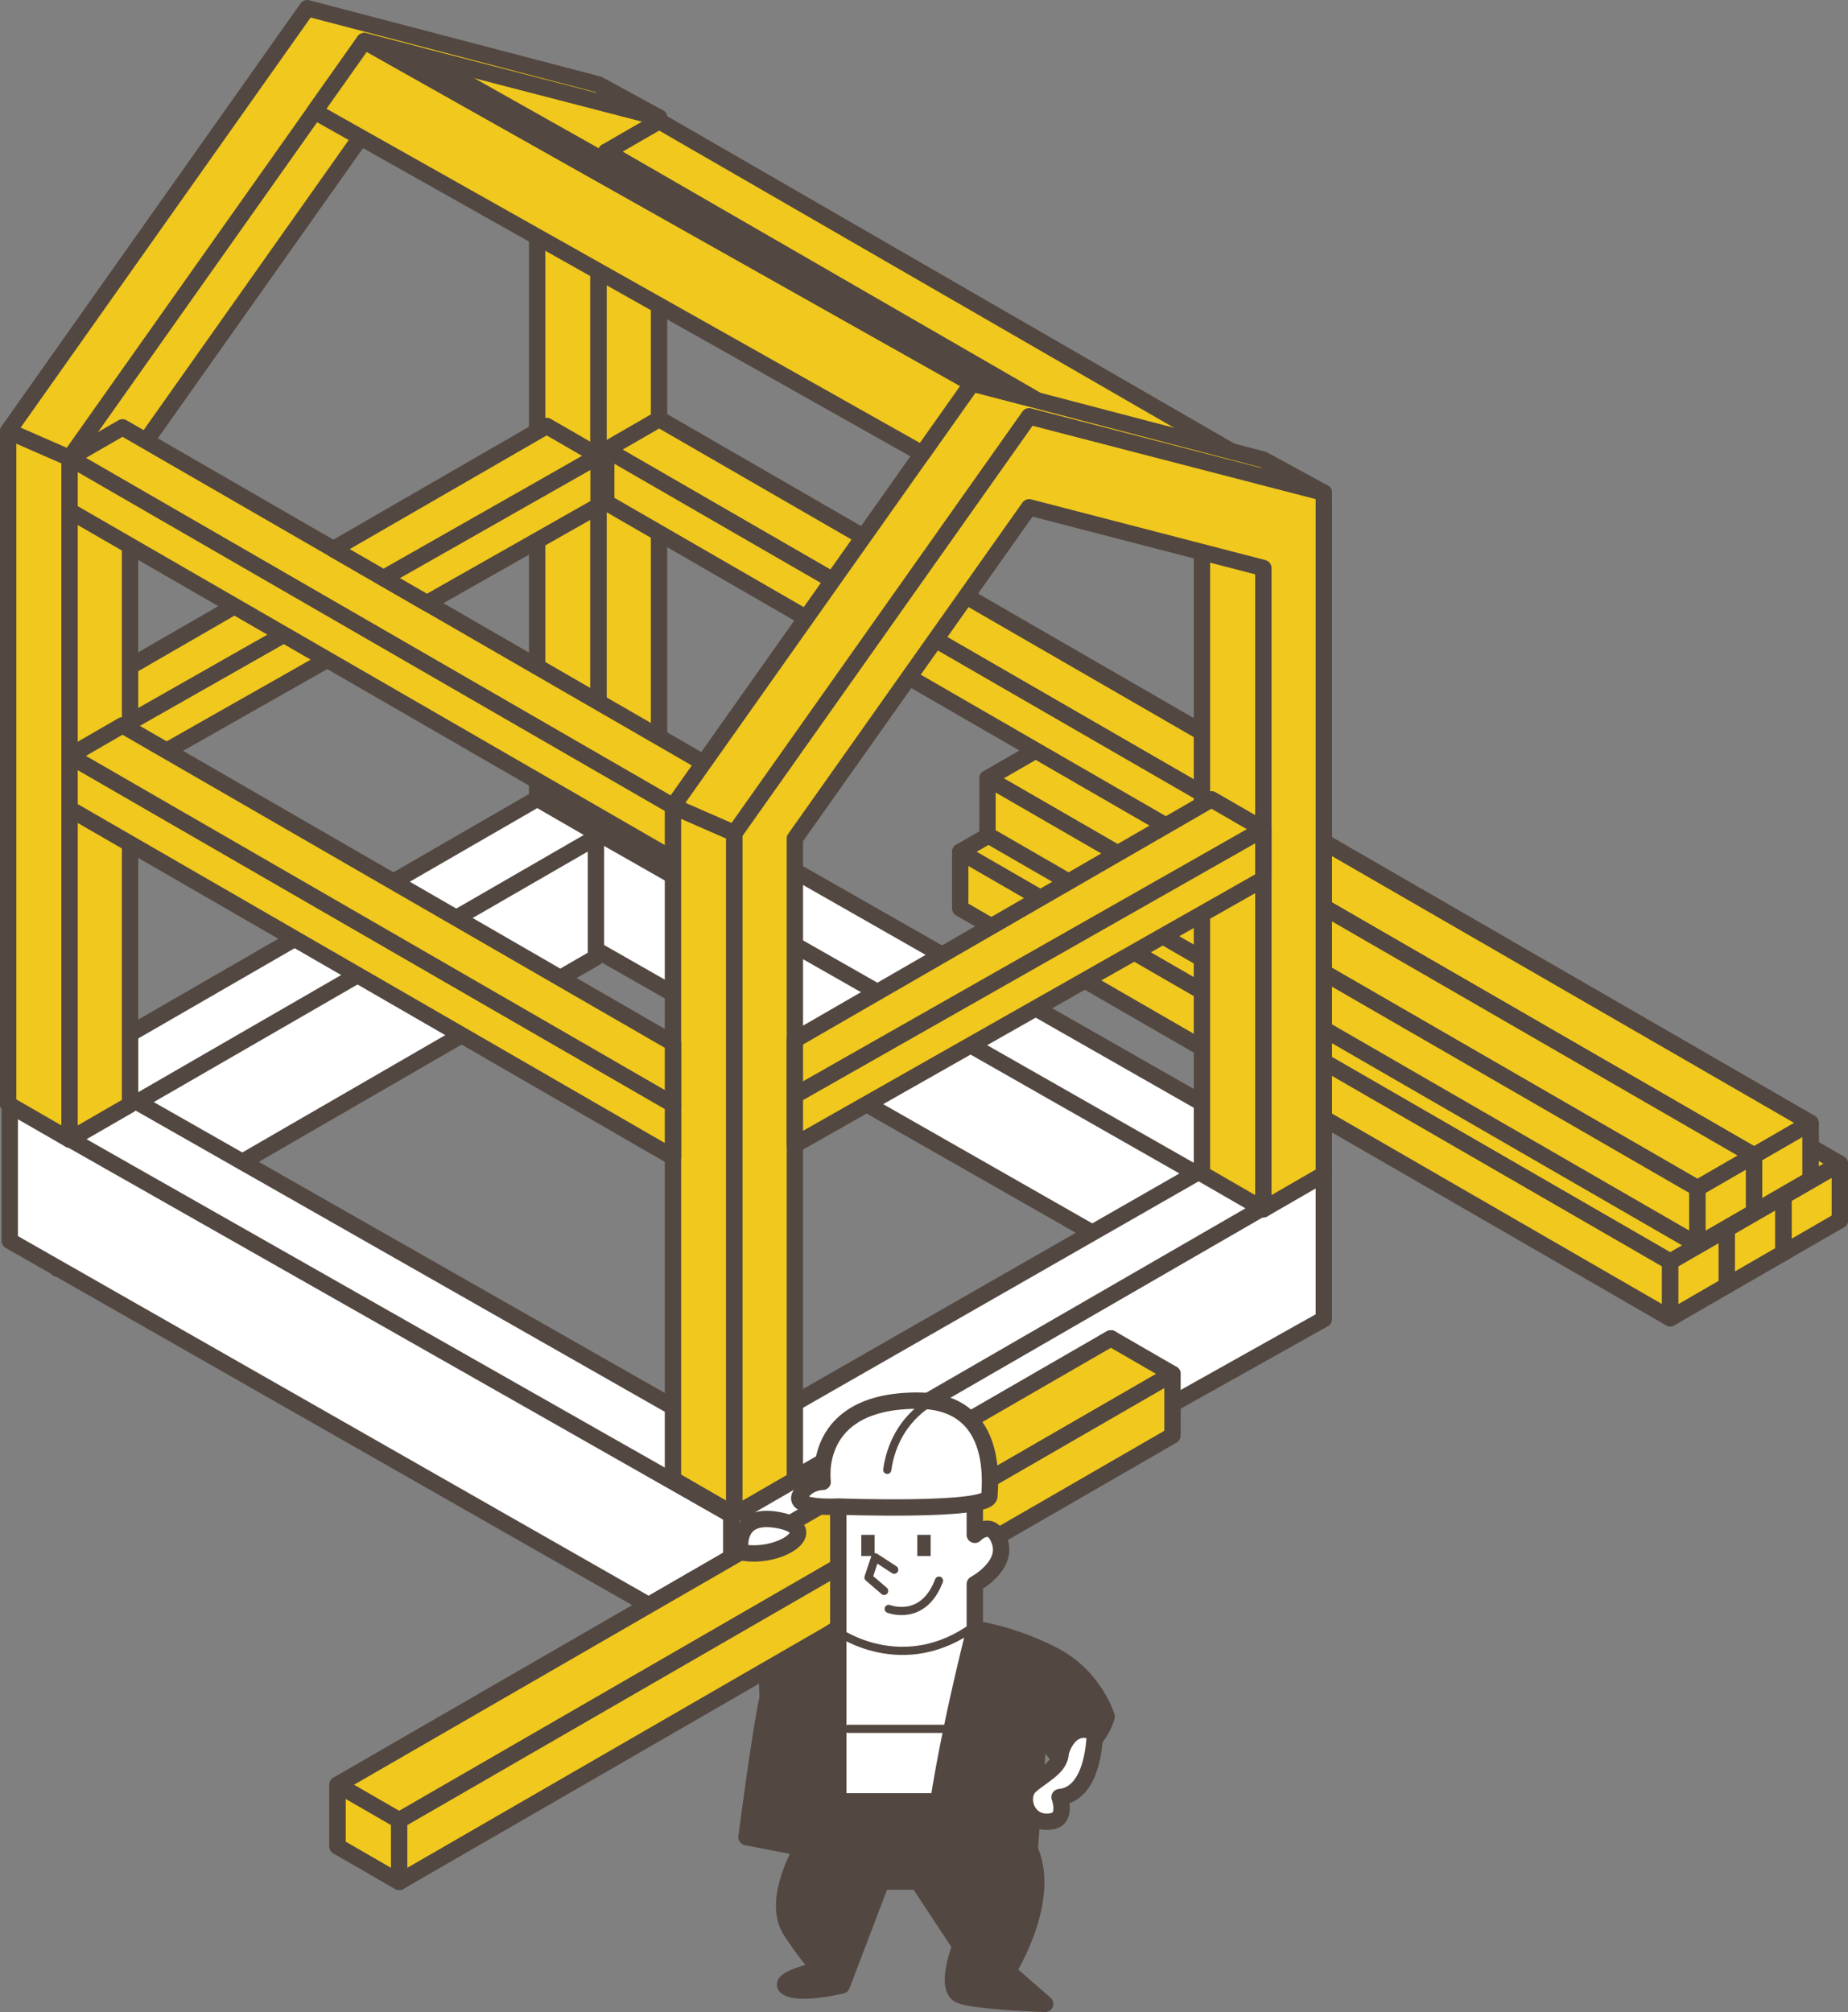 <?xml version="1.0" encoding="UTF-8"?><svg id="_レイヤー_2" xmlns="http://www.w3.org/2000/svg" width="226.012" height="245.996" viewBox="0 0 226.012 245.996"><rect x="0" y="0" width="226.012" height="245.996" fill="#808080" stroke="none"/><defs><style>.cls-1,.cls-2{fill:#534741;}.cls-2,.cls-3,.cls-4,.cls-5{stroke:#534741;stroke-linecap:round;stroke-linejoin:round;}.cls-2,.cls-3,.cls-5{stroke-width:2px;}.cls-3{fill:#f0c81e;}.cls-4{fill:none;}.cls-5{fill:#fff;}</style></defs><g id="_地図上建物"><polygon class="cls-3" points="138.179 99.085 138.179 92.171 225.012 142.283 225.012 149.197 138.179 99.085"/><polygon class="cls-3" points="131.264 96.163 138.179 92.171 225.012 142.283 218.097 146.275 131.264 96.163"/><polygon class="cls-3" points="131.264 103.077 131.264 96.163 218.097 146.275 218.097 153.189 131.264 103.077"/><polygon class="cls-3" points="218.097 146.275 218.097 153.189 225.012 149.197 225.012 142.283 218.097 146.275"/><polygon class="cls-3" points="131.264 103.077 131.264 96.163 218.097 146.275 218.097 153.189 131.264 103.077"/><polygon class="cls-3" points="124.35 100.155 131.264 96.163 218.097 146.275 211.183 150.267 124.35 100.155"/><polygon class="cls-3" points="124.35 107.069 124.35 100.155 211.183 150.267 211.183 157.181 124.35 107.069"/><polygon class="cls-3" points="211.183 150.267 211.183 157.181 218.097 153.189 218.097 146.275 211.183 150.267"/><polygon class="cls-3" points="124.35 107.07 124.35 100.155 211.183 150.267 211.183 157.181 124.35 107.07"/><polygon class="cls-3" points="117.436 104.147 124.35 100.155 211.183 150.267 204.269 154.259 117.436 104.147"/><polygon class="cls-3" points="117.436 111.062 117.436 104.147 204.269 154.259 204.269 161.173 117.436 111.062"/><polygon class="cls-3" points="204.269 154.259 204.269 161.173 211.183 157.181 211.183 150.267 204.269 154.259"/><polygon class="cls-3" points="134.597 94.094 134.597 87.18 221.43 137.292 221.43 144.206 134.597 94.094"/><polygon class="cls-3" points="127.683 91.172 134.597 87.18 221.43 137.292 214.516 141.284 127.683 91.172"/><polygon class="cls-3" points="127.683 98.086 127.683 91.172 214.516 141.284 214.516 148.198 127.683 98.086"/><polygon class="cls-3" points="214.516 141.284 214.516 148.198 221.43 144.206 221.43 137.292 214.516 141.284"/><polygon class="cls-3" points="127.683 98.086 127.683 91.172 214.516 141.284 214.516 148.198 127.683 98.086"/><polygon class="cls-3" points="120.768 95.164 127.683 91.172 214.516 141.284 207.601 145.276 120.768 95.164"/><polygon class="cls-3" points="120.768 102.078 120.768 95.164 207.601 145.276 207.601 152.19 120.768 102.078"/><polygon class="cls-3" points="207.601 145.276 207.601 152.19 214.516 148.198 214.516 141.284 207.601 145.276"/><polygon class="cls-5" points="67.825 113.239 67.825 96.427 156.067 146.725 156.067 163.537 67.825 113.239"/><polygon class="cls-5" points="161.907 143.354 89.437 185.194 89.132 202.04 161.907 161.279 161.907 143.354"/><polygon class="cls-5" points="72.884 99.347 7.034 137.349 7.034 155.124 72.884 117.06 72.884 99.347"/><polygon class="cls-5" points="1.194 151.708 1.194 134.896 89.437 185.194 89.437 202.006 1.194 151.708"/><path class="cls-5" d="m161.907,143.354l-88.242-50.298L1,134.992l88.437,50.202,72.47-41.84Zm-72.553,32.684l-72.556-41.288,56.672-32.707,72.793,41.425-56.91,32.57Z"/><polygon class="cls-3" points="28.689 74.108 15.907 81.484 15.907 88.81 35.036 77.77 28.689 74.108"/><polygon class="cls-3" points="41.532 75.046 40.379 74.381 40.379 74.381 41.532 75.046"/><polygon class="cls-3" points="34.725 77.591 15.907 88.275 15.907 94.326 40.027 80.651 34.725 77.591"/><polygon class="cls-3" points="73.204 101.976 65.695 97.64 65.695 17.52 73.204 21.856 73.204 101.976"/><polygon class="cls-3" points="8.509 139.327 1 134.992 1 52.704 8.509 55.989 8.509 139.327"/><polygon class="cls-3" points="80.602 97.704 73.204 101.976 73.204 23.577 44.556 16.156 15.907 56.657 15.907 135.056 8.509 139.327 8.509 55.989 44.556 5.03 80.602 14.366 80.602 97.704"/><polygon class="cls-3" points="80.602 14.366 44.556 5.03 8.509 55.989 1 52.704 37.573 1 73.204 10.327 80.602 14.366"/><polygon class="cls-3" points="80.618 21.282 80.618 14.809 161.907 61.721 161.907 68.194 80.618 21.282"/><polygon class="cls-3" points="74.145 18.546 80.618 14.809 161.907 61.721 155.434 65.458 74.145 18.546"/><polygon class="cls-3" points="74.145 25.019 74.145 18.546 155.434 65.458 155.434 71.931 74.145 25.019"/><polygon class="cls-3" points="80.618 57.708 80.618 51.235 161.907 98.147 161.907 104.62 80.618 57.708"/><polygon class="cls-3" points="74.145 54.973 80.618 51.235 161.907 98.147 155.434 101.884 74.145 54.973"/><polygon class="cls-3" points="74.145 61.445 74.145 54.973 155.434 101.884 155.434 108.357 74.145 61.445"/><polygon class="cls-3" points="155.434 65.458 155.434 71.931 161.907 68.193 161.907 61.721 155.434 65.458"/><polygon class="cls-3" points="8.509 55.989 14.982 52.252 96.271 99.164 89.798 102.901 8.509 55.989"/><polygon class="cls-3" points="8.509 62.462 8.509 55.989 89.798 102.901 89.798 109.374 8.509 62.462"/><polygon class="cls-3" points="154.508 147.844 146.999 143.509 146.999 63.389 154.508 67.724 154.508 147.844"/><polygon class="cls-3" points="89.814 185.196 82.304 180.86 82.304 98.573 89.814 101.857 89.814 185.196"/><polygon class="cls-3" points="161.907 143.573 154.508 147.844 154.508 69.445 125.86 62.024 97.212 102.526 97.212 180.925 89.814 185.196 89.814 101.857 125.86 50.898 161.907 60.234 161.907 143.573"/><polygon class="cls-3" points="161.907 60.234 125.86 50.898 89.814 101.857 82.304 98.573 118.878 46.868 154.508 56.196 161.907 60.234"/><polygon class="cls-3" points="44.556 5.03 38.475 13.626 112.797 55.465 118.878 46.868 44.556 5.03"/><polygon class="cls-3" points="50.791 6.644 44.556 5.03 118.878 46.868 125.112 48.483 50.791 6.644"/><polygon class="cls-3" points="154.508 101.387 148.162 97.725 97.212 127.128 97.212 134.454 154.508 101.387"/><polygon class="cls-3" points="154.508 107.485 154.508 101.387 97.212 133.919 97.212 139.97 154.508 107.485"/><polygon class="cls-3" points="82.304 135.003 8.509 92.415 8.509 98.888 82.304 141.476 82.304 135.003"/><polygon class="cls-3" points="82.304 127.53 14.982 88.678 8.509 92.415 82.304 135.003 82.304 127.53"/><polygon class="cls-3" points="47.118 70.797 73.204 55.743 66.858 52.081 40.772 67.135 47.118 70.797"/><polygon class="cls-3" points="52.217 73.74 73.204 61.841 73.204 55.743 46.906 70.675 52.217 73.74"/><polygon class="cls-3" points="135.864 171.163 135.864 163.631 41.285 218.213 41.285 225.745 135.864 171.163"/><polygon class="cls-3" points="143.395 167.979 135.864 163.631 41.285 218.213 48.816 222.562 143.395 167.979"/><polygon class="cls-3" points="143.395 175.511 143.395 167.979 48.816 222.562 48.816 230.093 143.395 175.511"/><polygon class="cls-3" points="48.816 222.562 48.816 230.093 41.285 225.745 41.285 218.213 48.816 222.562"/><path class="cls-2" d="m98.098,225.931c.048.009-3.866,6.371-1.361,10.171,2.504,3.8,3.627,4.663,3.627,4.663,0,0-5.7,1.295-4.059,2.245,1.641.95,6.65-.259,6.65-.259l4.836-12.695h4.491l5.182,7.859s-2.073,5.268,0,6.045,10.363,1.036,10.363,1.036l-4.577-3.973s6.169-9.759,2.092-15.976c-4.078-6.218-5.287-4.807-5.287-4.807l-22.312-.547.356,6.238Z"/><path class="cls-5" d="m119.219,220.24h-16.696v-41.107h16.696v8.52s2.081-2.153,3.066.861-3.066,5.159-3.066,5.159v26.566Z"/><polyline class="cls-4" points="109.364 191.919 107.039 190.402 106.218 192.864 108.133 194.505"/><path class="cls-5" d="m102.523,184.197s-5.562.318-4.688-1.351c.874-1.669,2.781-1.669,2.781-1.669,0,0-1.49-9.932,11.579-9.932,9.834,0,8.924,9.752,8.809,11.687-.115,1.936-18.481,1.264-18.481,1.264Z"/><path class="cls-4" d="m113.94,171.359s-4.565,2.19-5.429,8.35"/><rect class="cls-1" x="112.185" y="187.654" width="1.634" height="2.591"/><rect class="cls-1" x="105.334" y="187.654" width="1.634" height="2.591"/><path class="cls-4" d="m108.691,196.706s4.208,1.67,6.149-3.454"/><path class="cls-4" d="m102.523,199.514s7.945,5.7,16.696-.748"/><line class="cls-4" x1="103.748" y1="211.374" x2="119.219" y2="211.374"/><path class="cls-2" d="m119.219,199.14s-4.658,17.963-5.28,28.153l11.814,1.036,1.209-15.286s.961-.481,2.591,1.929c4.75-.691,5.786-5.095,5.786-5.095,0,0-1.443-4.922-6.551-7.542-5.108-2.62-9.57-3.195-9.57-3.195Z"/><path class="cls-5" d="m133.9,211.777s.058,7.542-4.318,7.945c0,0,.957,2.571-.864,2.936-3.155.633-4.203-2.994-2.706-4.318,1.497-1.324,3.696-2.245,3.719-4.088,0,0,.944-3.857,4.168-2.476Z"/><path class="cls-2" d="m101.947,199.399l-.23,27.232-10.421-2.015s1.697-13.108,2.591-17.042l-.082-2.322,8.142-5.853Z"/><path class="cls-5" d="m90.572,189.769s-.96-4.987,4.671-3.904c5.631,1.083.079,4.883-4.671,3.904Z"/></g></svg>
